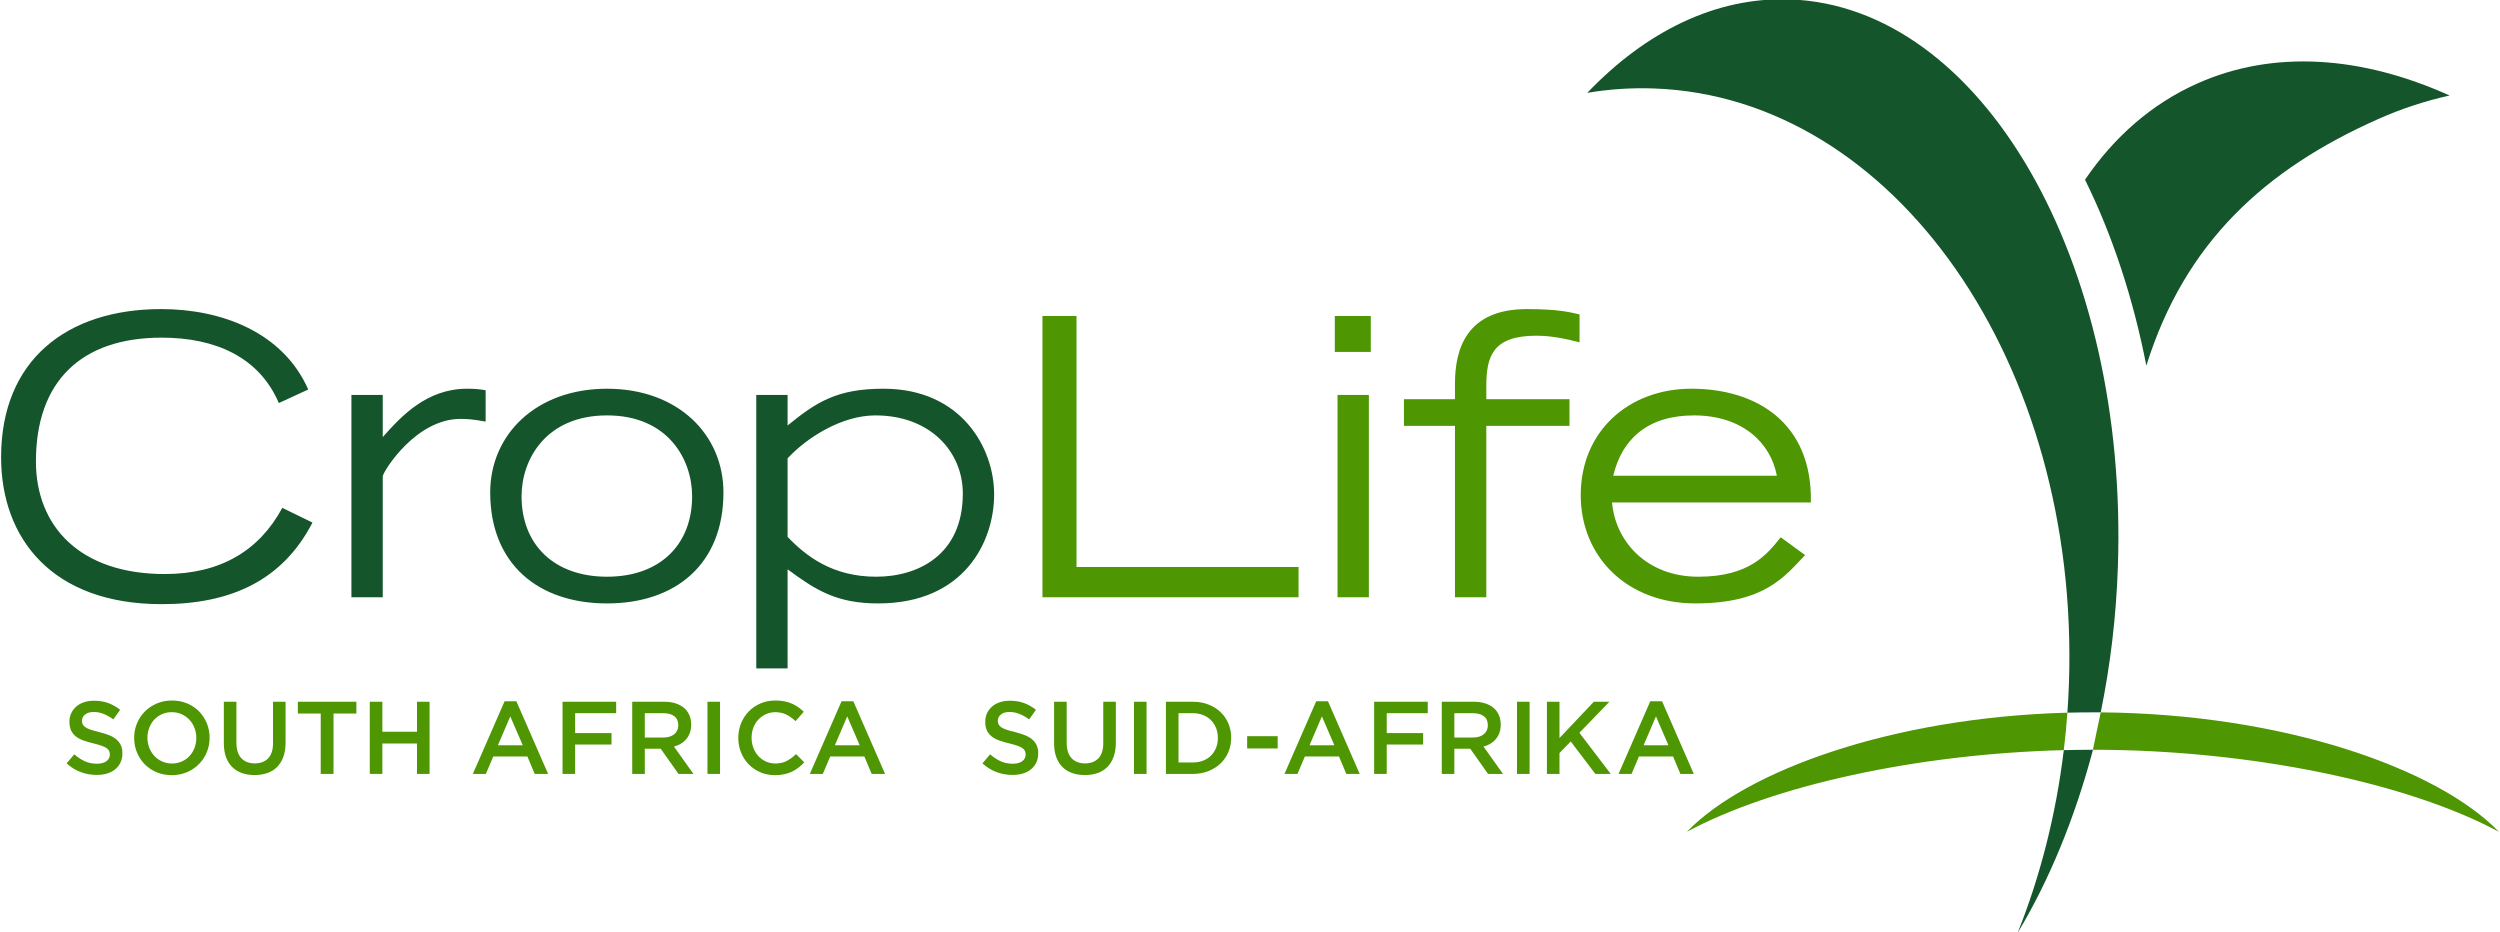 <svg version="1.1" id="Layer_1" xmlns="http://www.w3.org/2000/svg" xmlns:xlink="http://www.w3.org/1999/xlink" x="0px" y="0px"
	 width="413px" height="154px" viewBox="0 0 413 154" enable-background="new 0 0 413 154" xml:space="preserve">
<g>
	<path fill="#14552B" d="M46.636,83.899c-3.833,7.093-10.228,10.93-19.424,10.93c-14.058,0-21.277-7.926-21.277-18.6
		c0-13.223,7.472-20.449,20.764-20.449c8.881,0,16.107,3.199,19.364,10.803l4.858-2.236C46.765,54.891,36.603,51.06,26.636,51.06
		c-15.658,0-26.455,8.492-26.455,24.47c0,13.483,8.498,24.278,26.518,24.278c11.311,0,19.939-3.829,24.922-13.482L46.636,83.899
		L46.636,83.899z M58.055,98.664h5.174V78.659c0.196-0.96,5.496-9.458,12.846-9.458c2.235,0,3.516,0.386,4.152,0.445v-5.174
		c-0.956-0.187-1.917-0.257-3.066-0.257c-6.709,0-10.926,4.605-13.932,7.991v-6.964h-5.174V98.664L58.055,98.664z M100.282,99.686
		c11.375,0,19.231-6.518,19.231-18.34c0-9.524-7.477-17.128-19.231-17.128c-11.758,0-19.3,7.605-19.3,17.128
		C80.982,93.168,88.908,99.686,100.282,99.686z M100.282,95.273c-8.754,0-14.122-5.304-14.122-13.29
		c0-6.072,4.021-13.359,14.122-13.359c10.091,0,14.057,7.286,14.057,13.359C114.339,89.971,109.033,95.273,100.282,95.273z
		 M130.11,75.719c3.196-3.447,8.948-7.094,14.506-7.094c9.075,0,14.441,6.007,14.441,12.91c0,10.16-7.409,13.738-14.315,13.738
		c-7.218,0-11.563-3.388-14.633-6.579V75.719H130.11z M124.937,110.415h5.173v-16.36c4.606,3.388,8.049,5.631,14.953,5.631
		c14.314,0,19.17-10.291,19.17-18.025c0-7.604-5.366-17.444-18.277-17.444c-7.667,0-11.054,2.173-15.846,6.072v-5.044h-5.174
		L124.937,110.415L124.937,110.415z"/>
	<path fill="#4E9602" d="M172.215,98.664h42.306v-4.992h-36.683V52.204h-5.624V98.664L172.215,98.664z M220.959,98.664h5.178V65.243
		h-5.178V98.664z M220.51,52.204v5.938h5.945v-5.938H220.51z M240.361,98.664h5.178V70.354h13.742v-4.41h-13.742v-2.175
		c0-4.92,1.084-8.308,8.244-8.308c2.621,0,4.855,0.512,7.16,1.088v-4.602c-1.346-0.32-3.389-0.888-8.688-0.888
		c-10.164,0-11.893,6.833-11.893,12.328v2.557h-8.432v4.411h8.432v28.309H240.361L240.361,98.664z M294.172,88.759
		c-2.107,2.616-4.984,6.515-13.609,6.515c-8.695,0-13.738-6.007-14.25-12.268h32.842c0.258-13.226-9.068-18.79-19.744-18.79
		c-10.285,0-18.273,6.969-18.273,17.573c0,10.227,7.672,17.896,18.914,17.896c11.377,0,14.703-4.346,18.15-7.99L294.172,88.759
		L294.172,88.759z M266.504,78.593c1.471-6.133,5.754-9.968,13.354-9.968c7.924,0,12.656,4.476,13.678,9.968H266.504z"/>
	<path fill="#14552B" d="M354.576,60.409c6.371-20.398,19.648-32.444,38.264-40.726c3.805-1.696,7.768-3.005,11.834-3.904
		c-14.438-6.512-28.994-7.636-41.645-2c-7.557,3.363-13.773,8.838-18.584,15.911C348.99,38.885,352.412,49.316,354.576,60.409
		L354.576,60.409z"/>
	<path fill="#4E9602" d="M347.041,117.681c30.133,0.252,55.643,9.234,65.777,19.733c-15.125-8.147-41.203-13.555-67.07-13.555
		C346.143,121.833,346.617,119.778,347.041,117.681L347.041,117.681z M340.938,123.921c-24.248,0.616-48.072,5.848-62.266,13.493
		c9.813-10.153,34.014-18.896,62.863-19.68C341.387,119.802,341.188,121.864,340.938,123.921z"/>
	<path fill="#14552B" d="M345.762,123.859c-3.008,11.322-7.238,21.581-12.455,30.264c3.709-9.277,6.336-19.443,7.631-30.202
		C342.502,123.885,344.197,123.861,345.762,123.859z M347.041,117.681l-1.293-0.002c-1.416,0-2.816,0.018-4.213,0.056
		c0.111-1.574,0.191-3.158,0.252-4.758c1.844-52.941-28.854-96.976-68.58-98.364c-3.678-0.132-7.361,0.11-10.992,0.725
		c9.68-10.127,21.24-15.866,33.479-15.438c31.693,1.11,55.949,43.118,54.176,93.829C349.596,101.777,348.65,109.791,347.041,117.681
		z"/>
	<g>
		<path fill="#4E9602" d="M13.665,119.658c0.08,0.171,0.225,0.33,0.436,0.477c0.21,0.148,0.5,0.285,0.87,0.41
			c0.371,0.124,0.84,0.255,1.409,0.391c0.625,0.159,1.18,0.336,1.665,0.528c0.483,0.193,0.884,0.428,1.204,0.707
			c0.318,0.278,0.56,0.602,0.725,0.97c0.166,0.37,0.248,0.804,0.248,1.304c0,0.567-0.104,1.072-0.312,1.515
			c-0.208,0.442-0.499,0.817-0.871,1.124c-0.371,0.307-0.817,0.539-1.339,0.699c-0.521,0.158-1.094,0.236-1.718,0.236
			c-0.919,0-1.799-0.154-2.64-0.467c-0.841-0.312-1.618-0.793-2.333-1.44l1.26-1.498c0.579,0.5,1.164,0.884,1.754,1.15
			c0.59,0.267,1.26,0.4,2.009,0.4c0.647,0,1.162-0.137,1.541-0.409c0.381-0.271,0.571-0.642,0.571-1.106
			c0-0.217-0.037-0.409-0.11-0.579c-0.074-0.171-0.211-0.326-0.41-0.468c-0.199-0.143-0.473-0.275-0.819-0.4s-0.8-0.255-1.357-0.393
			c-0.638-0.146-1.204-0.312-1.699-0.493s-0.91-0.409-1.247-0.682c-0.335-0.272-0.592-0.602-0.768-0.987
			c-0.177-0.386-0.265-0.856-0.265-1.414c0-0.521,0.101-0.995,0.304-1.422c0.202-0.425,0.481-0.79,0.836-1.098
			c0.354-0.307,0.781-0.542,1.279-0.707c0.499-0.163,1.043-0.246,1.634-0.246c0.874,0,1.661,0.127,2.358,0.383
			c0.698,0.256,1.354,0.627,1.967,1.115l-1.125,1.584c-0.544-0.397-1.083-0.701-1.617-0.911c-0.534-0.211-1.073-0.315-1.618-0.315
			c-0.613,0-1.089,0.14-1.43,0.417c-0.341,0.278-0.511,0.616-0.511,1.014C13.545,119.284,13.585,119.487,13.665,119.658z"/>
		<path fill="#4E9602" d="M34.167,124.257c-0.307,0.749-0.737,1.404-1.294,1.966c-0.556,0.563-1.214,1.009-1.975,1.338
			c-0.761,0.329-1.601,0.493-2.521,0.493c-0.92,0-1.76-0.161-2.52-0.485c-0.761-0.322-1.414-0.764-1.958-1.319
			c-0.544-0.556-0.971-1.21-1.277-1.958c-0.307-0.75-0.46-1.544-0.46-2.385c0-0.84,0.153-1.634,0.46-2.384
			c0.306-0.749,0.738-1.404,1.293-1.966c0.557-0.563,1.215-1.009,1.976-1.337c0.761-0.33,1.601-0.495,2.521-0.495
			c0.919,0,1.759,0.162,2.52,0.486c0.761,0.322,1.413,0.764,1.958,1.319c0.545,0.557,0.97,1.209,1.277,1.957
			c0.307,0.751,0.46,1.545,0.46,2.386C34.627,122.712,34.474,123.508,34.167,124.257z M32.132,120.264
			c-0.199-0.517-0.477-0.968-0.834-1.354c-0.357-0.387-0.787-0.692-1.286-0.919c-0.5-0.229-1.045-0.341-1.635-0.341
			c-0.59,0-1.133,0.109-1.626,0.331s-0.917,0.522-1.269,0.901c-0.352,0.383-0.627,0.83-0.826,1.347
			c-0.199,0.517-0.298,1.063-0.298,1.644c0,0.578,0.099,1.127,0.298,1.644c0.198,0.516,0.477,0.967,0.834,1.354
			c0.357,0.386,0.786,0.692,1.286,0.92c0.5,0.227,1.044,0.339,1.635,0.339c0.59,0,1.133-0.109,1.626-0.331
			c0.493-0.223,0.916-0.522,1.269-0.902c0.352-0.381,0.627-0.829,0.826-1.346c0.198-0.516,0.298-1.063,0.298-1.644
			C32.43,121.328,32.331,120.78,32.132,120.264z"/>
		<path fill="#4E9602" d="M47.177,122.69c0,0.886-0.122,1.663-0.366,2.332c-0.244,0.671-0.587,1.229-1.03,1.679
			c-0.442,0.448-0.979,0.782-1.609,1.004c-0.63,0.221-1.336,0.332-2.12,0.332c-0.772,0-1.471-0.111-2.095-0.332
			c-0.625-0.222-1.157-0.553-1.601-0.996c-0.442-0.443-0.783-0.99-1.021-1.644c-0.239-0.653-0.357-1.409-0.357-2.273v-6.863h2.077
			v6.778c0,1.113,0.268,1.958,0.805,2.538c0.537,0.578,1.279,0.866,2.227,0.866c0.936,0,1.672-0.276,2.209-0.833
			c0.536-0.556,0.805-1.386,0.805-2.486v-6.863h2.078V122.69z"/>
		<path fill="#4E9602" d="M55.095,127.851h-2.111v-9.98h-3.78v-1.941h9.672v1.941h-3.78V127.851z"/>
		<path fill="#4E9602" d="M63.167,122.827v5.023h-2.078v-11.922h2.078v4.956h5.722v-4.956h2.077v11.922h-2.077v-5.023H63.167z"/>
		<path fill="#4E9602" d="M90.548,127.851h-2.214l-1.209-2.88h-5.636l-1.226,2.88h-2.146l5.245-12.005h1.941L90.548,127.851z
			 M84.299,118.347l-2.043,4.77h4.104L84.299,118.347z"/>
		<path fill="#4E9602" d="M101.787,117.82h-6.778v3.286h6.011v1.89h-6.011v4.854h-2.077v-11.922h8.855V117.82z"/>
		<path fill="#4E9602" d="M112.089,127.851l-2.938-4.156h-2.63v4.156h-2.077v-11.922h5.313c0.682,0,1.296,0.088,1.848,0.265
			c0.55,0.176,1.016,0.426,1.397,0.75c0.379,0.322,0.672,0.722,0.876,1.191c0.205,0.471,0.306,0.996,0.306,1.575
			c0,0.499-0.071,0.945-0.213,1.337c-0.142,0.392-0.337,0.738-0.587,1.038c-0.25,0.302-0.548,0.556-0.894,0.768
			c-0.346,0.21-0.729,0.37-1.149,0.484l3.219,4.514H112.089z M111.405,118.324c-0.433-0.337-1.042-0.504-1.828-0.504h-3.057v4.019
			h3.075c0.75,0,1.349-0.183,1.793-0.548c0.444-0.364,0.667-0.854,0.667-1.471C112.055,119.16,111.838,118.661,111.405,118.324z"/>
		<path fill="#4E9602" d="M118.951,115.929v11.922h-2.078v-11.922H118.951z"/>
		<path fill="#4E9602" d="M131.901,126.819c-0.335,0.256-0.696,0.478-1.082,0.664c-0.386,0.188-0.809,0.329-1.269,0.426
			c-0.459,0.096-0.967,0.145-1.523,0.145c-0.874,0-1.681-0.158-2.418-0.477c-0.738-0.317-1.376-0.752-1.916-1.303
			c-0.539-0.55-0.962-1.2-1.269-1.95c-0.306-0.748-0.459-1.555-0.459-2.418c0-0.851,0.149-1.651,0.451-2.401
			c0.301-0.748,0.724-1.403,1.269-1.966s1.192-1.006,1.942-1.328c0.749-0.324,1.577-0.486,2.486-0.486
			c0.545,0,1.042,0.047,1.49,0.137c0.448,0.091,0.86,0.218,1.234,0.384c0.375,0.165,0.721,0.359,1.039,0.588
			c0.318,0.227,0.619,0.477,0.902,0.749l-1.346,1.549c-0.476-0.443-0.981-0.801-1.515-1.073c-0.534-0.272-1.141-0.407-1.822-0.407
			c-0.568,0-1.093,0.109-1.575,0.331c-0.483,0.222-0.899,0.522-1.251,0.901c-0.352,0.383-0.625,0.827-0.817,1.337
			c-0.194,0.511-0.291,1.063-0.291,1.653s0.097,1.145,0.291,1.659c0.192,0.517,0.465,0.969,0.817,1.355
			c0.352,0.386,0.769,0.688,1.251,0.91c0.482,0.222,1.007,0.331,1.575,0.331c0.727,0,1.351-0.138,1.873-0.417
			c0.521-0.276,1.039-0.656,1.549-1.132l1.346,1.362C132.557,126.271,132.236,126.564,131.901,126.819z"/>
		<path fill="#4E9602" d="M146.213,127.851H144l-1.209-2.88h-5.637l-1.226,2.88h-2.145l5.244-12.005h1.941L146.213,127.851z
			 M139.964,118.347l-2.043,4.77h4.104L139.964,118.347z"/>
	</g>
	<g>
		<path fill="#4E9602" d="M164.959,119.658c0.08,0.171,0.225,0.33,0.435,0.477c0.211,0.148,0.501,0.285,0.871,0.41
			c0.37,0.124,0.839,0.255,1.408,0.391c0.626,0.159,1.181,0.336,1.665,0.528c0.484,0.193,0.885,0.428,1.203,0.707
			c0.318,0.278,0.56,0.602,0.726,0.97c0.166,0.37,0.248,0.804,0.248,1.304c0,0.567-0.105,1.072-0.313,1.515
			s-0.498,0.817-0.871,1.124c-0.371,0.307-0.816,0.539-1.338,0.699c-0.522,0.158-1.095,0.236-1.719,0.236
			c-0.92,0-1.799-0.154-2.64-0.467c-0.84-0.312-1.617-0.793-2.333-1.44l1.261-1.498c0.579,0.5,1.163,0.884,1.753,1.15
			s1.26,0.4,2.01,0.4c0.648,0,1.16-0.137,1.542-0.409c0.378-0.271,0.569-0.642,0.569-1.106c0-0.217-0.037-0.409-0.111-0.579
			c-0.073-0.171-0.21-0.326-0.409-0.468c-0.2-0.143-0.473-0.275-0.819-0.4c-0.348-0.125-0.801-0.255-1.358-0.393
			c-0.638-0.146-1.204-0.312-1.698-0.493c-0.496-0.182-0.911-0.409-1.247-0.682c-0.335-0.272-0.592-0.602-0.768-0.987
			s-0.265-0.856-0.265-1.414c0-0.521,0.102-0.995,0.304-1.422c0.203-0.425,0.482-0.79,0.837-1.098
			c0.354-0.307,0.781-0.542,1.279-0.707c0.499-0.163,1.042-0.246,1.633-0.246c0.874,0,1.66,0.127,2.357,0.383
			c0.699,0.256,1.355,0.627,1.967,1.115l-1.124,1.584c-0.546-0.397-1.083-0.701-1.618-0.911c-0.534-0.211-1.073-0.315-1.618-0.315
			c-0.614,0-1.089,0.14-1.43,0.417c-0.341,0.278-0.511,0.616-0.511,1.014C164.84,119.284,164.878,119.487,164.959,119.658z"/>
		<path fill="#4E9602" d="M184.337,122.69c0,0.886-0.123,1.663-0.366,2.332c-0.244,0.671-0.587,1.229-1.03,1.679
			c-0.442,0.448-0.98,0.782-1.608,1.004c-0.63,0.221-1.337,0.332-2.121,0.332c-0.772,0-1.471-0.111-2.094-0.332
			c-0.624-0.222-1.159-0.553-1.602-0.996c-0.442-0.443-0.782-0.99-1.021-1.644c-0.239-0.653-0.358-1.409-0.358-2.273v-6.863h2.079
			v6.778c0,1.113,0.267,1.958,0.805,2.538c0.536,0.578,1.277,0.866,2.226,0.866c0.936,0,1.672-0.276,2.208-0.833
			c0.537-0.556,0.806-1.386,0.806-2.486v-6.863h2.077V122.69z"/>
		<path fill="#4E9602" d="M189.411,115.929v11.922h-2.078v-11.922H189.411z"/>
		<path fill="#4E9602" d="M202.931,124.231c-0.306,0.731-0.74,1.364-1.302,1.897c-0.563,0.535-1.233,0.954-2.01,1.261
			c-0.778,0.308-1.633,0.461-2.563,0.461h-4.443v-11.922h4.443c0.931,0,1.786,0.15,2.563,0.453c0.777,0.3,1.447,0.717,2.01,1.25
			c0.562,0.534,0.996,1.164,1.302,1.891c0.307,0.727,0.46,1.51,0.46,2.351C203.391,122.712,203.238,123.499,202.931,124.231z
			 M200.896,120.273c-0.199-0.496-0.478-0.925-0.837-1.291c-0.358-0.364-0.794-0.65-1.305-0.854
			c-0.513-0.205-1.082-0.308-1.707-0.308h-2.357v8.139h2.357c0.625,0,1.194-0.099,1.707-0.299c0.511-0.199,0.947-0.479,1.305-0.837
			c0.359-0.36,0.638-0.787,0.837-1.283c0.199-0.496,0.299-1.041,0.299-1.634S201.095,120.77,200.896,120.273z"/>
		<path fill="#4E9602" d="M206.032,123.645v-2.027h5.039v2.027H206.032z"/>
		<path fill="#4E9602" d="M224.625,127.851h-2.213l-1.209-2.88h-5.637l-1.225,2.88h-2.146l5.244-12.005h1.941L224.625,127.851z
			 M218.377,118.347l-2.043,4.77h4.104L218.377,118.347z"/>
		<path fill="#4E9602" d="M235.865,117.82h-6.777v3.286h6.01v1.89h-6.01v4.854h-2.078v-11.922h8.855V117.82z"/>
		<path fill="#4E9602" d="M245.826,127.851l-2.939-4.156h-2.629v4.156h-2.076v-11.922h5.311c0.682,0,1.299,0.088,1.848,0.265
			c0.551,0.176,1.018,0.426,1.398,0.75c0.379,0.322,0.672,0.722,0.875,1.191c0.205,0.471,0.309,0.996,0.309,1.575
			c0,0.499-0.072,0.945-0.215,1.337c-0.141,0.392-0.338,0.738-0.586,1.038c-0.25,0.302-0.549,0.556-0.895,0.768
			c-0.348,0.21-0.73,0.37-1.148,0.484l3.217,4.514H245.826z M245.143,118.324c-0.432-0.337-1.041-0.504-1.826-0.504h-3.059v4.019
			h3.074c0.752,0,1.35-0.183,1.793-0.548c0.445-0.364,0.668-0.854,0.668-1.471C245.793,119.16,245.576,118.661,245.143,118.324z"/>
		<path fill="#4E9602" d="M252.689,115.929v11.922h-2.078v-11.922H252.689z"/>
		<path fill="#4E9602" d="M266.09,127.851h-2.537l-4.07-5.364l-1.855,1.906v3.458h-2.078v-11.922h2.078v5.994l5.67-5.994h2.572
			l-4.955,5.127L266.09,127.851z"/>
		<path fill="#4E9602" d="M279.814,127.851h-2.213l-1.209-2.88h-5.637l-1.225,2.88h-2.146l5.244-12.005h1.941L279.814,127.851z
			 M273.566,118.347l-2.043,4.77h4.102L273.566,118.347z"/>
	</g>
</g>
</svg>
